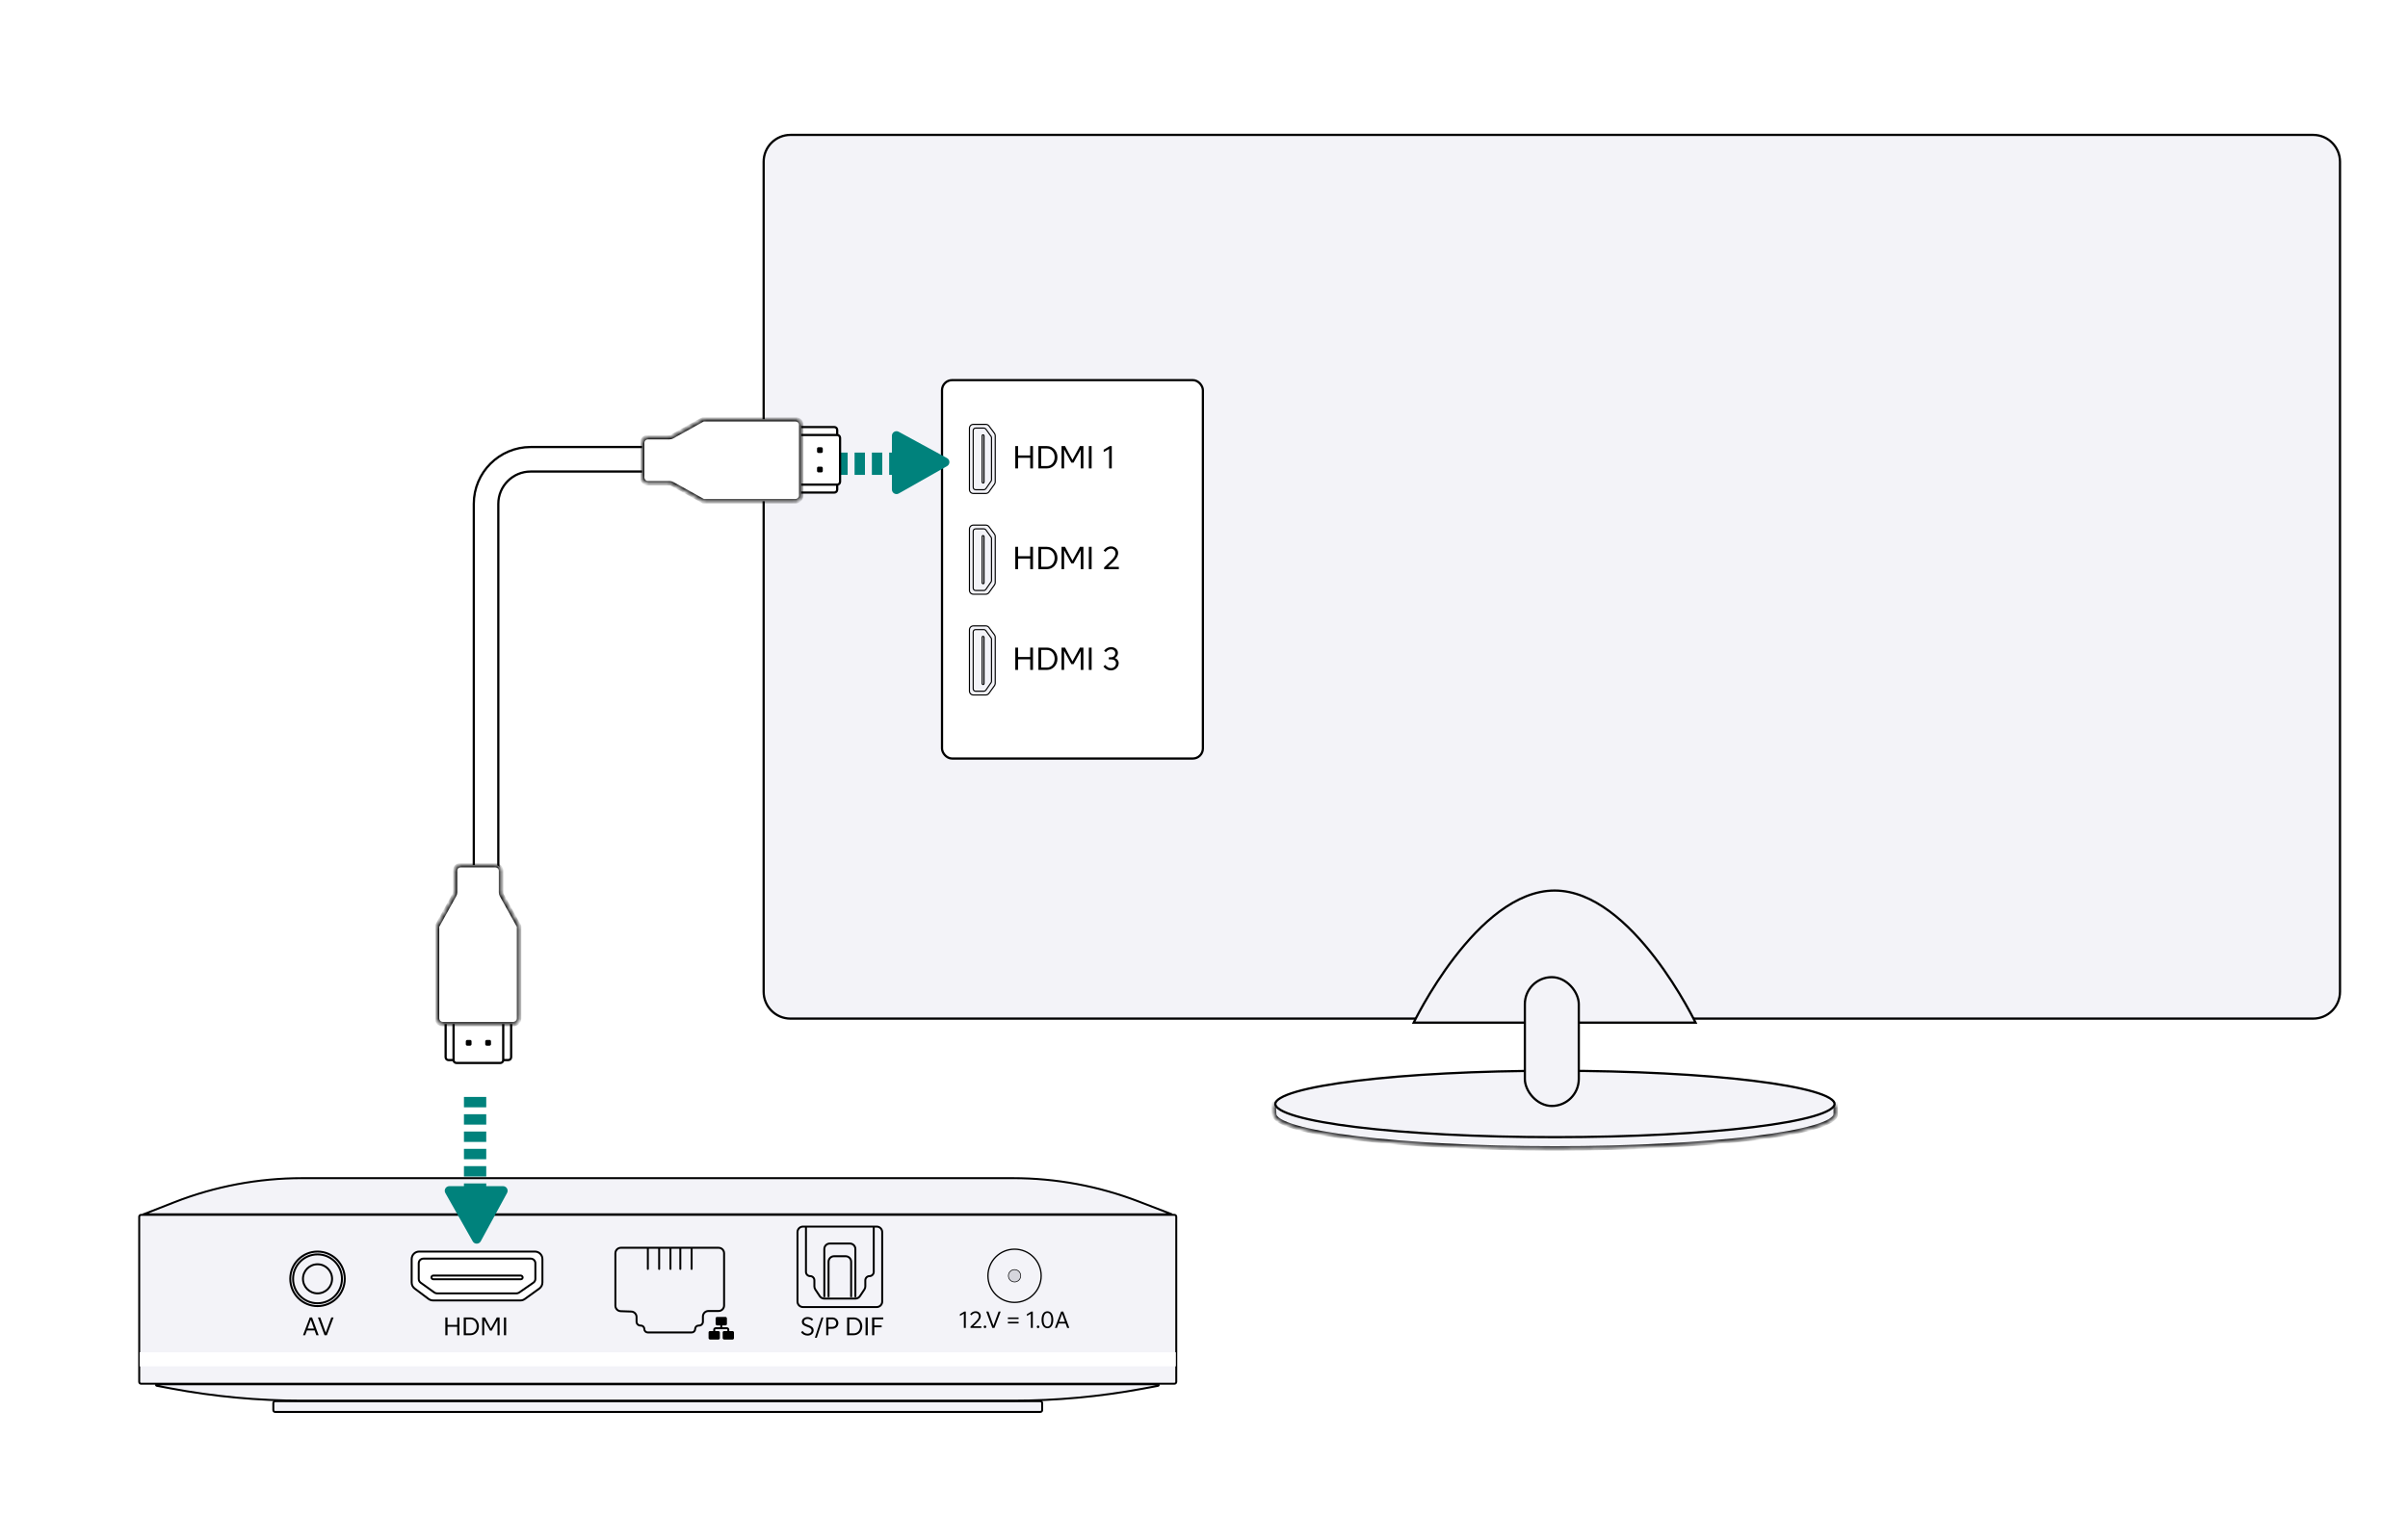 <svg width="540" height="340" viewBox="0 0 540 340" fill="none" xmlns="http://www.w3.org/2000/svg">
<rect width="540" height="340" fill="white"/>
<mask id="path-1-inside-1_706_841" fill="white">
<path d="M411.664 249.845C411.664 254.095 383.474 257.54 348.699 257.54C313.925 257.54 285.735 254.095 285.735 249.845C285.735 249.845 285.608 248.243 285.735 247.526C285.862 246.809 338.264 249.845 348.699 249.845C356.874 249.845 411.664 248.426 411.664 247.798C411.664 247.17 411.664 246.594 411.664 249.845Z"/>
</mask>
<path d="M411.664 249.845C411.664 254.095 383.474 257.54 348.699 257.54C313.925 257.54 285.735 254.095 285.735 249.845C285.735 249.845 285.608 248.243 285.735 247.526C285.862 246.809 338.264 249.845 348.699 249.845C356.874 249.845 411.664 248.426 411.664 247.798C411.664 247.17 411.664 246.594 411.664 249.845Z" fill="#F3F3F8"/>
<path d="M285.735 249.845H286.235V249.825L286.233 249.805L285.735 249.845ZM411.164 249.845C411.164 250.086 410.95 250.476 410.128 250.966C409.344 251.435 408.155 251.904 406.577 252.36C403.429 253.27 398.849 254.095 393.161 254.79C381.793 256.18 366.073 257.04 348.699 257.04V258.04C366.1 258.04 381.863 257.178 393.283 255.783C398.989 255.085 403.63 254.252 406.855 253.321C408.463 252.856 409.748 252.358 410.641 251.825C411.497 251.314 412.164 250.666 412.164 249.845H411.164ZM348.699 257.04C331.326 257.04 315.606 256.18 304.238 254.79C298.55 254.095 293.97 253.27 290.822 252.36C289.244 251.904 288.055 251.435 287.271 250.966C286.449 250.476 286.235 250.086 286.235 249.845H285.235C285.235 250.666 285.902 251.314 286.758 251.825C287.651 252.358 288.936 252.856 290.544 253.321C293.768 254.252 298.41 255.085 304.116 255.783C315.536 257.178 331.299 258.04 348.699 258.04V257.04ZM285.735 249.845C286.233 249.805 286.233 249.805 286.233 249.805C286.233 249.805 286.233 249.805 286.233 249.805C286.233 249.805 286.233 249.805 286.233 249.805C286.233 249.805 286.233 249.805 286.233 249.805C286.233 249.804 286.233 249.803 286.233 249.802C286.233 249.799 286.233 249.795 286.232 249.789C286.231 249.778 286.23 249.761 286.229 249.739C286.225 249.695 286.221 249.631 286.216 249.553C286.207 249.395 286.195 249.177 286.187 248.938C286.171 248.443 286.174 247.913 286.227 247.613L285.243 247.439C285.169 247.855 285.172 248.485 285.188 248.97C285.196 249.221 285.208 249.449 285.218 249.614C285.223 249.696 285.228 249.763 285.231 249.81C285.233 249.833 285.234 249.852 285.235 249.864C285.236 249.87 285.236 249.875 285.236 249.879C285.236 249.88 285.236 249.882 285.236 249.883C285.236 249.883 285.237 249.883 285.237 249.884C285.237 249.884 285.237 249.884 285.237 249.884C285.237 249.884 285.237 249.884 285.237 249.884C285.237 249.884 285.237 249.884 285.735 249.845ZM286.227 247.613C286.195 247.796 286.075 247.891 286.035 247.919C285.988 247.952 285.949 247.965 285.942 247.967C285.925 247.973 285.928 247.97 285.97 247.964C286.047 247.953 286.178 247.942 286.37 247.933C286.75 247.917 287.313 247.912 288.044 247.92C289.502 247.934 291.595 247.994 294.141 248.085C299.232 248.269 306.117 248.581 313.328 248.916C327.738 249.585 343.466 250.345 348.699 250.345V249.345C343.497 249.345 327.806 248.587 313.375 247.917C306.165 247.582 299.274 247.27 294.177 247.086C291.63 246.994 289.526 246.934 288.054 246.92C287.319 246.912 286.734 246.916 286.327 246.934C286.126 246.943 285.953 246.956 285.824 246.975C285.763 246.984 285.687 246.998 285.615 247.022C285.581 247.034 285.522 247.057 285.46 247.101C285.406 247.139 285.277 247.244 285.243 247.439L286.227 247.613ZM348.699 250.345C352.795 250.345 368.544 249.99 383.262 249.556C390.622 249.34 397.729 249.103 402.996 248.882C405.629 248.771 407.806 248.664 409.326 248.565C410.085 248.515 410.687 248.467 411.102 248.421C411.307 248.398 411.479 248.375 411.606 248.349C411.666 248.337 411.738 248.32 411.804 248.294C411.835 248.283 411.894 248.258 411.955 248.212C412 248.178 412.164 248.044 412.164 247.798L411.164 247.798C411.164 247.562 411.321 247.437 411.353 247.413C411.401 247.378 411.44 247.363 411.444 247.362C411.458 247.356 411.451 247.36 411.407 247.369C411.326 247.386 411.189 247.405 410.991 247.427C410.6 247.471 410.016 247.518 409.261 247.567C407.753 247.666 405.585 247.772 402.954 247.883C397.693 248.104 390.591 248.34 383.232 248.557C368.511 248.99 352.778 249.345 348.699 249.345V250.345ZM412.164 247.798C412.164 247.641 412.164 247.487 412.164 247.396C412.164 247.35 412.164 247.32 412.164 247.312C412.164 247.312 412.164 247.31 412.164 247.308C412.164 247.308 412.164 247.307 412.164 247.306C412.164 247.303 411.689 246.811 411.168 247.251C411.165 247.277 411.164 247.305 411.164 247.306C411.164 247.307 411.164 247.308 411.164 247.309C411.164 247.31 411.164 247.31 411.164 247.311C411.164 247.312 411.164 247.315 411.164 247.319C411.164 247.328 411.164 247.344 411.164 247.367C411.164 247.551 411.164 248.219 411.164 249.845H412.164C412.164 248.219 412.164 247.551 412.164 247.367C412.164 247.344 412.164 247.329 412.164 247.32C412.164 247.315 412.164 247.313 412.164 247.312C412.164 247.312 412.164 247.312 412.164 247.313C412.164 247.313 412.164 247.315 412.164 247.315C412.164 247.317 412.163 247.345 412.16 247.371C411.639 247.81 411.164 247.319 411.164 247.316C411.164 247.315 411.164 247.314 411.164 247.313C411.164 247.312 411.164 247.312 411.164 247.313C411.164 247.32 411.164 247.35 411.164 247.396C411.164 247.487 411.164 247.641 411.164 247.798L412.164 247.798Z" fill="black" mask="url(#path-1-inside-1_706_841)"/>
<path d="M411.414 247.577C411.414 247.963 411.087 248.417 410.257 248.913C409.445 249.398 408.232 249.874 406.647 250.332C403.48 251.247 398.884 252.075 393.192 252.77C381.811 254.161 366.08 255.022 348.7 255.022C331.319 255.022 315.589 254.161 304.208 252.77C298.515 252.075 293.92 251.247 290.753 250.332C289.167 249.874 287.954 249.398 287.143 248.913C286.313 248.417 285.985 247.963 285.985 247.577C285.985 247.19 286.313 246.736 287.143 246.24C287.954 245.756 289.167 245.28 290.753 244.821C293.92 243.906 298.515 243.079 304.208 242.383C315.589 240.992 331.319 240.131 348.7 240.131C366.08 240.131 381.811 240.992 393.192 242.383C398.884 243.079 403.48 243.906 406.647 244.821C408.232 245.28 409.445 245.756 410.257 246.24C411.087 246.736 411.414 247.19 411.414 247.577Z" fill="#F3F3F8" stroke="black" stroke-width="0.5"/>
<path d="M171.25 36.277C171.25 32.948 173.948 30.25 177.277 30.25H518.723C522.052 30.25 524.75 32.948 524.75 36.277V222.411C524.75 225.74 522.052 228.438 518.723 228.438H177.277C173.948 228.438 171.25 225.74 171.25 222.411V36.277Z" fill="#F3F3F8" stroke="black" stroke-width="0.5"/>
<rect x="211.25" y="85.25" width="58.5" height="84.862" rx="2.261" fill="white" stroke="black" stroke-width="0.5"/>
<path d="M231.029 102.143V100.04H231.651V105.047H231.029V102.672H228.304V105.047H227.681V100.04H228.304V102.143H231.029ZM234.76 100.04C236.084 100.04 237.135 101.098 237.135 102.543C237.135 103.988 236.084 105.047 234.76 105.047H232.865V100.04H234.76ZM233.487 104.518H234.76C235.755 104.518 236.513 103.695 236.513 102.543C236.513 101.392 235.755 100.569 234.76 100.569H233.487V104.518ZM240.501 103.144L242.175 100.04H242.955V105.047H242.368V100.798L240.752 103.752H240.258L238.634 100.784V105.047H238.055V100.04H238.835L240.501 103.144ZM244.797 105.047H244.174V100.04H244.797V105.047ZM249.317 105.047H248.723V100.691L247.507 101.384V100.855L248.874 100.04H249.317V105.047Z" fill="black"/>
<path d="M218.282 95.168C217.795 95.168 217.401 95.562 217.401 96.048L217.401 109.785C217.401 110.271 217.795 110.665 218.282 110.665L221.059 110.665C221.342 110.665 221.608 110.529 221.773 110.3L223.016 108.577C223.124 108.427 223.182 108.247 223.182 108.062L223.182 97.697C223.182 97.507 223.121 97.323 223.007 97.17L221.775 95.521C221.609 95.298 221.347 95.168 221.07 95.168L218.282 95.168Z" fill="#F3F3F8" stroke="black" stroke-width="0.25"/>
<path d="M218.784 96.005C218.483 96.005 218.239 96.249 218.239 96.55L218.239 109.282C218.239 109.583 218.483 109.827 218.784 109.827L220.631 109.827C220.81 109.827 220.977 109.74 221.079 109.593L222.248 107.905C222.311 107.814 222.345 107.706 222.345 107.595L222.345 98.169C222.345 98.055 222.309 97.944 222.243 97.851L221.081 96.232C220.978 96.089 220.814 96.005 220.638 96.005L218.784 96.005Z" stroke="black" stroke-width="0.25"/>
<rect x="0.125" y="0.125" width="10.807" height="0.42" rx="0.21" transform="matrix(4.37114e-08 1 1 -4.37114e-08 220.124 97.388)" fill="#F3F3F8" stroke="black" stroke-width="0.25"/>
<path d="M231.029 124.738V122.635H231.651V127.643H231.029V125.268H228.304V127.643H227.681V122.635H228.304V124.738H231.029ZM234.76 122.635C236.084 122.635 237.135 123.694 237.135 125.139C237.135 126.584 236.084 127.643 234.76 127.643H232.865V122.635H234.76ZM233.487 127.113H234.76C235.755 127.113 236.513 126.291 236.513 125.139C236.513 123.987 235.755 123.165 234.76 123.165H233.487V127.113ZM240.501 125.74L242.175 122.635H242.955V127.643H242.368V123.394L240.752 126.348H240.258L238.634 123.379V127.643H238.055V122.635H238.835L240.501 125.74ZM244.797 127.643H244.174V122.635H244.797V127.643ZM248.452 127.128H250.898V127.643H247.6V127.235C249.396 125.532 250.154 124.903 250.154 124.052C250.154 123.522 249.746 123.05 249.146 123.05C248.645 123.05 248.23 123.336 247.908 123.78L247.486 123.465C247.879 122.886 248.459 122.535 249.181 122.535C250.047 122.535 250.748 123.193 250.748 124.009C250.748 124.924 250.004 125.747 248.452 127.128Z" fill="black"/>
<path d="M218.282 117.763C217.795 117.763 217.401 118.157 217.401 118.643L217.401 132.38C217.401 132.866 217.795 133.261 218.282 133.261L221.059 133.261C221.342 133.261 221.608 133.125 221.773 132.895L223.016 131.172C223.124 131.022 223.182 130.842 223.182 130.657L223.182 120.292C223.182 120.103 223.121 119.918 223.007 119.766L221.775 118.116C221.609 117.894 221.347 117.763 221.07 117.763L218.282 117.763Z" fill="#F3F3F8" stroke="black" stroke-width="0.25"/>
<path d="M218.784 118.6C218.483 118.6 218.239 118.844 218.239 119.145L218.239 131.878C218.239 132.179 218.483 132.423 218.784 132.423L220.631 132.423C220.81 132.423 220.977 132.335 221.079 132.188L222.248 130.501C222.311 130.41 222.345 130.301 222.345 130.191L222.345 120.765C222.345 120.651 222.309 120.54 222.243 120.447L221.081 118.828C220.978 118.685 220.814 118.6 220.638 118.6L218.784 118.6Z" stroke="black" stroke-width="0.25"/>
<rect x="0.125" y="0.125" width="10.807" height="0.42" rx="0.21" transform="matrix(4.37114e-08 1 1 -4.37114e-08 220.124 119.983)" fill="#F3F3F8" stroke="black" stroke-width="0.25"/>
<path d="M231.029 147.334V145.231H231.651V150.238H231.029V147.863H228.304V150.238H227.681V145.231H228.304V147.334H231.029ZM234.76 145.231C236.084 145.231 237.135 146.29 237.135 147.735C237.135 149.18 236.084 150.238 234.76 150.238H232.865V145.231H234.76ZM233.487 149.709H234.76C235.755 149.709 236.513 148.886 236.513 147.735C236.513 146.583 235.755 145.76 234.76 145.76H233.487V149.709ZM240.501 148.336L242.175 145.231H242.955V150.238H242.368V145.989L240.752 148.944H240.258L238.634 145.975V150.238H238.055V145.231H238.835L240.501 148.336ZM244.797 150.238H244.174V145.231H244.797V150.238ZM250.011 147.577C250.533 147.756 250.869 148.178 250.869 148.729C250.869 149.63 250.047 150.346 249.167 150.346C248.394 150.346 247.865 150.009 247.436 149.459L247.851 149.115C248.216 149.58 248.652 149.831 249.174 149.831C249.761 149.831 250.269 149.373 250.269 148.743C250.269 148.207 249.832 147.878 249.231 147.878H248.652V147.391H249.217C249.739 147.391 250.104 147.019 250.104 146.476C250.104 146.004 249.718 145.632 249.138 145.632C248.702 145.632 248.301 145.853 247.994 146.268L247.6 145.953C247.944 145.438 248.502 145.124 249.188 145.124C250.025 145.124 250.698 145.682 250.698 146.44C250.698 146.933 250.433 147.341 250.011 147.577Z" fill="black"/>
<path d="M218.282 140.359C217.795 140.359 217.401 140.753 217.401 141.239L217.401 154.977C217.401 155.463 217.795 155.857 218.282 155.857L221.059 155.857C221.342 155.857 221.608 155.721 221.773 155.492L223.016 153.768C223.124 153.618 223.182 153.438 223.182 153.253L223.182 142.889C223.182 142.699 223.121 142.514 223.007 142.362L221.775 140.712C221.609 140.49 221.347 140.359 221.07 140.359L218.282 140.359Z" fill="#F3F3F8" stroke="black" stroke-width="0.25"/>
<path d="M218.784 141.196C218.483 141.196 218.239 141.44 218.239 141.741L218.239 154.473C218.239 154.774 218.483 155.018 218.784 155.018L220.631 155.018C220.81 155.018 220.977 154.931 221.079 154.784L222.248 153.096C222.311 153.005 222.345 152.897 222.345 152.786L222.345 143.36C222.345 143.246 222.309 143.135 222.243 143.042L221.081 141.423C220.978 141.28 220.814 141.196 220.638 141.196L218.784 141.196Z" stroke="black" stroke-width="0.25"/>
<rect x="0.125" y="0.125" width="10.807" height="0.42" rx="0.21" transform="matrix(4.37114e-08 1 1 -4.37114e-08 220.124 142.579)" fill="#F3F3F8" stroke="black" stroke-width="0.25"/>
<path d="M317.018 229.346C317.126 229.127 317.284 228.813 317.49 228.416C317.915 227.595 318.542 226.422 319.35 225.013C320.966 222.195 323.304 218.439 326.191 214.685C329.08 210.929 332.512 207.182 336.316 204.377C340.121 201.571 344.28 199.718 348.628 199.718C352.975 199.718 357.135 201.571 360.939 204.377C364.743 207.182 368.176 210.929 371.065 214.685C373.952 218.439 376.29 222.195 377.906 225.013C378.714 226.422 379.341 227.595 379.766 228.416C379.971 228.813 380.129 229.127 380.238 229.346H348.628H317.018Z" fill="#F3F3F8" stroke="black" stroke-width="0.5"/>
<rect x="341.953" y="219.143" width="12.093" height="28.883" rx="6.046" fill="#F3F3F8" stroke="black" stroke-width="0.5"/>
<path d="M180 104L203 104" stroke="#00827C" stroke-width="5" stroke-miterlimit="10" stroke-dasharray="2.33 1.55"/>
<path d="M200.013 97.735C200.013 96.953 200.85 96.456 201.536 96.83L212.371 102.731C213.081 103.118 213.089 104.134 212.386 104.532L201.551 110.67C200.864 111.059 200.013 110.563 200.013 109.773L200.013 97.735Z" fill="#00827C"/>
<path d="M61.294 314.652C61.294 314.424 61.48 314.238 61.708 314.238H233.293C233.521 314.238 233.707 314.424 233.707 314.652V316.235C233.707 316.464 233.521 316.649 233.293 316.649H61.708C61.48 316.649 61.294 316.464 61.294 316.235V314.652Z" fill="#F3F3F8" stroke="black" stroke-width="0.438"/>
<path d="M35.123 310.774C34.921 310.736 34.949 310.439 35.154 310.439H259.682C259.899 310.439 259.928 310.753 259.715 310.792L256.17 311.45C246.603 313.224 236.894 314.117 227.164 314.117H67.725C57.849 314.117 47.993 313.197 38.287 311.37L35.123 310.774Z" fill="#F3F3F8" stroke="black" stroke-width="0.438"/>
<path d="M32.244 272.296C32.237 272.299 32.235 272.301 32.234 272.301L32.234 272.302C32.234 272.303 32.232 272.307 32.233 272.315C32.235 272.323 32.238 272.326 32.239 272.327L32.239 272.327C32.24 272.327 32.243 272.329 32.25 272.329H262.7C262.707 272.329 262.711 272.327 262.712 272.327C262.713 272.326 262.714 272.326 262.715 272.325C262.716 272.324 262.72 272.319 262.722 272.31C262.724 272.301 262.722 272.295 262.721 272.293C262.72 272.292 262.72 272.292 262.719 272.291C262.718 272.29 262.715 272.287 262.708 272.285L255.398 269.469C246.389 265.999 236.818 264.219 227.164 264.219H67.725C57.927 264.219 48.216 266.05 39.091 269.619L32.244 272.296Z" fill="#F3F3F8" stroke="black" stroke-width="0.438"/>
<path d="M31.219 272.864C31.219 272.636 31.404 272.45 31.633 272.45H263.367C263.596 272.45 263.781 272.636 263.781 272.864V309.904C263.781 310.132 263.596 310.318 263.367 310.318H31.633C31.404 310.318 31.219 310.132 31.219 309.904V272.864Z" fill="#F3F3F8" stroke="black" stroke-width="0.438"/>
<circle cx="227.516" cy="286.112" r="5.967" stroke="black" stroke-width="0.291"/>
<circle cx="227.516" cy="286.112" r="1.383" fill="#D6D6DD" stroke="black" stroke-width="0.146"/>
<path d="M216.582 297.807H216.147V294.616L215.257 295.124V294.737L216.257 294.139H216.582V297.807ZM218.261 297.429H220.053V297.807H217.637V297.508C218.952 296.261 219.508 295.8 219.508 295.177C219.508 294.789 219.209 294.443 218.769 294.443C218.402 294.443 218.098 294.653 217.863 294.978L217.554 294.747C217.842 294.323 218.266 294.066 218.795 294.066C219.429 294.066 219.943 294.548 219.943 295.145C219.943 295.816 219.398 296.418 218.261 297.429ZM220.886 297.849C220.729 297.849 220.588 297.707 220.588 297.56C220.588 297.408 220.729 297.267 220.886 297.267C221.038 297.267 221.18 297.408 221.18 297.56C221.18 297.707 221.038 297.849 220.886 297.849ZM222.781 297.283L223.934 294.139H224.4L223.012 297.807H222.535L221.173 294.139H221.655L222.781 297.283ZM228.422 295.805H226.023V295.454H228.422V295.805ZM228.422 296.795H226.023V296.439H228.422V296.795ZM231.609 297.807H231.174V294.616L230.283 295.124V294.737L231.284 294.139H231.609V297.807ZM232.797 297.849C232.64 297.849 232.498 297.707 232.498 297.56C232.498 297.408 232.64 297.267 232.797 297.267C232.949 297.267 233.09 297.408 233.09 297.56C233.09 297.707 232.949 297.849 232.797 297.849ZM234.889 297.875C234.077 297.875 233.574 297.152 233.574 295.973C233.574 294.794 234.077 294.071 234.889 294.071C235.696 294.071 236.199 294.794 236.199 295.973C236.199 297.152 235.696 297.875 234.889 297.875ZM234.889 297.503C235.429 297.503 235.759 296.942 235.759 295.973C235.759 295.004 235.429 294.443 234.889 294.443C234.344 294.443 234.019 295.004 234.019 295.973C234.019 296.942 234.344 297.503 234.889 297.503ZM239.794 297.807H239.317L238.961 296.816H237.379L237.012 297.807H236.567L237.96 294.139H238.432L239.794 297.807ZM238.18 294.637L237.515 296.439H238.825L238.18 294.637Z" fill="black"/>
<rect x="31.316" y="303.256" width="232.367" height="3.166" fill="white"/>
<path d="M160.164 298.507V298.19C160.164 298.015 160.306 297.874 160.481 297.874H161.747M163.33 298.507V298.19C163.33 298.015 163.188 297.874 163.013 297.874H161.747M161.747 297.874V297.082" stroke="black" stroke-width="0.438"/>
<rect x="160.48" y="295.341" width="2.533" height="1.899" rx="0.317" fill="black"/>
<rect x="158.897" y="298.507" width="2.533" height="1.899" rx="0.317" fill="black"/>
<rect x="162.063" y="298.507" width="2.533" height="1.899" rx="0.317" fill="black"/>
<path d="M143.719 297.277L143.622 297.277C143.141 297.277 142.751 296.887 142.751 296.406L142.751 295.993L142.751 295.365C142.751 294.701 142.225 294.156 141.561 294.133L139.193 294.051C138.529 294.029 138.003 293.484 138.003 292.819L138.003 283.522L138.003 281.062C138.003 280.381 138.555 279.829 139.236 279.829L142.218 279.829L158.247 279.829L161.146 279.829C161.827 279.829 162.379 280.381 162.379 281.062L162.379 283.522L162.379 292.778C162.379 293.459 161.827 294.011 161.146 294.011L158.863 294.011C158.182 294.011 157.63 294.563 157.63 295.244L157.63 295.993L157.63 296.406C157.63 296.887 157.24 297.277 156.76 297.277L156.663 297.277C156.235 297.277 155.889 297.623 155.889 298.05C155.889 298.477 155.543 298.823 155.116 298.823L145.266 298.823C144.839 298.823 144.492 298.477 144.492 298.05C144.492 297.623 144.146 297.277 143.719 297.277Z" stroke="black" stroke-width="0.438" stroke-miterlimit="10"/>
<path d="M145.065 284.577C145.065 284.698 145.163 284.796 145.284 284.796C145.405 284.796 145.503 284.698 145.503 284.577H145.065ZM145.065 279.829V284.577H145.503V279.829H145.065Z" fill="black"/>
<path d="M147.597 284.577C147.597 284.698 147.695 284.796 147.816 284.796C147.937 284.796 148.035 284.698 148.035 284.577H147.597ZM147.597 279.829V284.577H148.035V279.829H147.597Z" fill="black"/>
<path d="M150.131 284.577C150.131 284.698 150.229 284.796 150.35 284.796C150.471 284.796 150.569 284.698 150.569 284.577H150.131ZM150.131 279.829V284.577H150.569V279.829H150.131Z" fill="black"/>
<path d="M152.346 284.577C152.346 284.698 152.444 284.796 152.565 284.796C152.686 284.796 152.784 284.698 152.784 284.577H152.346ZM152.346 279.829V284.577H152.784V279.829H152.346Z" fill="black"/>
<path d="M154.879 284.577C154.879 284.698 154.977 284.796 155.098 284.796C155.219 284.796 155.317 284.698 155.317 284.577H154.879ZM154.879 279.829V284.577H155.317V279.829H154.879Z" fill="black"/>
<circle cx="71.206" cy="286.794" r="6.113" stroke="black" stroke-width="0.438"/>
<circle cx="71.205" cy="286.794" r="5.479" fill="#F3F3F8" stroke="black" stroke-width="0.438"/>
<circle cx="71.206" cy="286.793" r="3.263" stroke="black" stroke-width="0.438"/>
<path d="M71.46 299.442H70.941L70.554 298.365H68.833L68.434 299.442H67.95L69.465 295.453H69.978L71.46 299.442ZM69.705 295.994L68.981 297.954H70.406L69.705 295.994ZM73.045 298.872L74.298 295.453H74.805L73.295 299.442H72.777L71.295 295.453H71.82L73.045 298.872Z" fill="black"/>
<path d="M180.073 293.125L196.602 293.125C197.283 293.125 197.835 292.573 197.835 291.892L197.835 284.103L197.835 276.313C197.835 275.632 197.283 275.08 196.602 275.08L180.073 275.08C179.392 275.08 178.84 275.632 178.84 276.313L178.84 291.892C178.84 292.573 179.392 293.125 180.073 293.125Z" stroke="black" stroke-width="0.438" stroke-miterlimit="10"/>
<path d="M180.74 275.08L180.74 285.243C180.74 285.764 181.162 286.186 181.683 286.186V286.186C182.203 286.186 182.626 286.608 182.626 287.129L182.626 288.492C182.626 288.735 182.697 288.972 182.832 289.174L183.829 290.675C184.057 291.019 184.443 291.226 184.856 291.226L191.82 291.226C192.233 291.226 192.618 291.019 192.847 290.675L193.844 289.174C193.978 288.972 194.05 288.735 194.05 288.492L194.05 287.129C194.05 286.608 194.472 286.186 194.993 286.186V286.186C195.513 286.186 195.936 285.764 195.936 285.243L195.936 275.08" stroke="black" stroke-width="0.438" stroke-miterlimit="10"/>
<path d="M191.82 290.909L191.82 284.894L191.82 280.112C191.82 279.431 191.268 278.879 190.587 278.879L186.089 278.879C185.408 278.879 184.856 279.431 184.856 280.112L184.856 290.909" stroke="black" stroke-width="0.438" stroke-miterlimit="10"/>
<path d="M190.87 290.909L190.87 286.319L190.87 282.961C190.87 282.28 190.318 281.728 189.637 281.728L187.038 281.728C186.357 281.728 185.805 282.28 185.805 282.961L185.805 290.909" stroke="black" stroke-width="0.438" stroke-miterlimit="10"/>
<path d="M181.115 299.527C180.522 299.527 179.924 299.259 179.633 298.746L179.981 298.484C180.226 298.843 180.613 299.105 181.115 299.105C181.633 299.105 181.992 298.803 181.992 298.376C181.992 298 181.668 297.789 181.189 297.624L180.83 297.499C180.089 297.231 179.816 296.934 179.816 296.422C179.816 295.806 180.397 295.367 181.092 295.367C181.576 295.367 182.066 295.555 182.363 295.92L182.027 296.171C181.776 295.909 181.451 295.789 181.086 295.789C180.602 295.789 180.283 296.063 180.283 296.41C180.283 296.758 180.556 296.912 181.029 297.077L181.371 297.202C182.101 297.459 182.46 297.778 182.46 298.365C182.46 299.026 181.884 299.527 181.115 299.527ZM183.174 300.011H182.735L184.217 295.453H184.65L183.174 300.011ZM186.64 295.453C187.398 295.453 188.007 296 188.007 296.746C188.007 297.464 187.398 297.994 186.64 297.994H185.774V299.442H185.284V295.453H186.64ZM185.774 297.573H186.6C187.141 297.573 187.512 297.231 187.512 296.746C187.512 296.239 187.141 295.874 186.6 295.874H185.774V297.573ZM191.479 295.453C192.533 295.453 193.371 296.296 193.371 297.447C193.371 298.598 192.533 299.442 191.479 299.442H189.969V295.453H191.479ZM190.465 299.02H191.479C192.271 299.02 192.875 298.365 192.875 297.447C192.875 296.53 192.271 295.874 191.479 295.874H190.465V299.02ZM194.6 299.442H194.104V295.453H194.6V299.442ZM198.075 295.453V295.874H196.063V297.242H197.71V297.664H196.063V299.442H195.567V295.453H198.075Z" fill="black"/>
<path d="M102.532 297.128V295.453H103.028V299.442H102.532V297.55H100.361V299.442H99.865V295.453H100.361V297.128H102.532ZM105.504 295.453C106.559 295.453 107.396 296.296 107.396 297.447C107.396 298.598 106.559 299.442 105.504 299.442H103.994V295.453H105.504ZM104.49 299.02H105.504C106.296 299.02 106.9 298.365 106.9 297.447C106.9 296.53 106.296 295.874 105.504 295.874H104.49V299.02ZM110.078 297.926L111.411 295.453H112.032V299.442H111.565V296.057L110.277 298.41H109.884L108.591 296.045V299.442H108.129V295.453H108.75L110.078 297.926ZM113.5 299.442H113.004V295.453H113.5V299.442Z" fill="black"/>
<path d="M92.319 282.362C92.319 281.434 93.071 280.681 93.999 280.681H119.958C120.886 280.681 121.639 281.434 121.639 282.362L121.639 287.61C121.639 288.15 121.379 288.657 120.941 288.973L117.685 291.322C117.399 291.529 117.055 291.64 116.702 291.64H97.116C96.754 291.64 96.401 291.523 96.11 291.306L92.993 288.977C92.569 288.659 92.319 288.16 92.319 287.63V282.362Z" fill="white" stroke="black" stroke-width="0.438"/>
<path d="M93.902 283.311C93.902 282.733 94.371 282.264 94.949 282.264H119.009C119.587 282.264 120.056 282.733 120.056 283.311V286.8C120.056 287.144 119.888 287.466 119.605 287.661L116.417 289.87C116.242 289.992 116.034 290.057 115.82 290.057H98.009C97.79 290.057 97.576 289.988 97.398 289.86L94.338 287.665C94.064 287.468 93.902 287.151 93.902 286.814V283.311Z" stroke="black" stroke-width="0.438"/>
<rect x="96.75" y="286.063" width="20.456" height="0.828" rx="0.414" fill="white" stroke="black" stroke-width="0.438"/>
<path d="M171 103L119 103C113.477 103 109 107.477 109 113L109 203" stroke="black" stroke-width="6"/>
<path d="M170.681 103L119 103C113.477 103 109 107.477 109 113L109 199" stroke="white" stroke-width="5"/>
<path fill-rule="evenodd" clip-rule="evenodd" d="M178.54 109.817C178.54 110.174 178.829 110.463 179.186 110.463L187.095 110.463C187.451 110.463 187.74 110.174 187.74 109.817L187.74 96.421C187.74 96.064 187.451 95.775 187.095 95.775L179.186 95.775C178.829 95.775 178.54 96.064 178.54 96.421L178.54 109.817Z" fill="white" stroke="black" stroke-width="0.5"/>
<path fill-rule="evenodd" clip-rule="evenodd" d="M178.54 108.042C178.54 108.399 178.829 108.688 179.186 108.688L187.74 108.688C188.097 108.688 188.386 108.399 188.386 108.042L188.386 98.196C188.386 97.84 188.097 97.551 187.74 97.551L179.186 97.551C178.829 97.551 178.54 97.84 178.54 98.196L178.54 108.042Z" fill="white" stroke="black" stroke-width="0.5"/>
<mask id="path-57-inside-2_706_841" fill="white">
<path fill-rule="evenodd" clip-rule="evenodd" d="M178.379 94C179.092 94 179.67 94.578 179.67 95.291L179.67 111.109C179.67 111.822 179.092 112.4 178.379 112.4L157.719 112.4L157.719 112.4C157.719 112.4 157.719 112.4 157.719 112.4C157.719 112.4 157.719 112.4 157.719 112.4L150.749 108.527C150.557 108.421 150.341 108.365 150.122 108.365L145.291 108.365C144.578 108.365 144 107.787 144 107.074L144 99.326C144 98.613 144.578 98.035 145.291 98.035L150.122 98.035C150.341 98.035 150.557 97.979 150.749 97.873L157.719 94C157.719 94 157.719 94 157.719 94C157.719 94 157.719 94 157.719 94L157.719 94L178.379 94Z"/>
</mask>
<path fill-rule="evenodd" clip-rule="evenodd" d="M178.379 94C179.092 94 179.67 94.578 179.67 95.291L179.67 111.109C179.67 111.822 179.092 112.4 178.379 112.4L157.719 112.4L157.719 112.4C157.719 112.4 157.719 112.4 157.719 112.4C157.719 112.4 157.719 112.4 157.719 112.4L150.749 108.527C150.557 108.421 150.341 108.365 150.122 108.365L145.291 108.365C144.578 108.365 144 107.787 144 107.074L144 99.326C144 98.613 144.578 98.035 145.291 98.035L150.122 98.035C150.341 98.035 150.557 97.979 150.749 97.873L157.719 94C157.719 94 157.719 94 157.719 94C157.719 94 157.719 94 157.719 94L157.719 94L178.379 94Z" fill="white"/>
<path d="M157.719 94L157.476 93.563L157.719 94ZM150.122 98.035L150.122 98.535L150.122 98.035ZM150.749 97.873L150.991 98.31L150.749 97.873ZM145.291 98.035L145.291 97.535L145.291 98.035ZM145.291 108.365L145.291 108.865L145.291 108.365ZM157.719 112.4L157.962 111.963L157.719 112.4ZM150.749 108.527L150.991 108.09L150.749 108.527ZM150.122 108.365L150.122 107.865L150.122 108.365ZM179.17 111.109L179.17 95.291L180.17 95.291L180.17 111.109L179.17 111.109ZM157.719 111.9L178.379 111.9L178.379 112.9L157.719 112.9L157.719 111.9ZM157.719 111.9L157.719 111.9L157.719 112.9L157.719 112.9L157.719 111.9ZM157.476 112.837L150.506 108.964L150.991 108.09L157.962 111.963L157.476 112.837ZM150.122 108.865L145.291 108.865L145.291 107.865L150.122 107.865L150.122 108.865ZM143.5 107.074L143.5 99.326L144.5 99.326L144.5 107.074L143.5 107.074ZM145.291 97.535L150.122 97.535L150.122 98.535L145.291 98.535L145.291 97.535ZM150.506 97.436L157.476 93.563L157.962 94.437L150.991 98.31L150.506 97.436ZM157.719 94.5L157.719 94.5L157.719 93.5L157.719 93.5L157.719 94.5ZM178.379 94.5L157.719 94.5L157.719 93.5L178.379 93.5L178.379 94.5ZM157.219 94C157.219 93.724 157.443 93.5 157.719 93.5L157.719 94.5C157.995 94.5 158.219 94.276 158.219 94L157.219 94ZM157.476 93.563C157.31 93.655 157.219 93.827 157.219 94L158.219 94C158.219 94.173 158.128 94.345 157.962 94.437L157.476 93.563ZM150.122 97.535C150.256 97.535 150.388 97.501 150.506 97.436L150.991 98.31C150.725 98.457 150.426 98.535 150.122 98.535L150.122 97.535ZM143.5 99.326C143.5 98.337 144.302 97.535 145.291 97.535L145.291 98.535C144.854 98.535 144.5 98.889 144.5 99.326L143.5 99.326ZM145.291 108.865C144.302 108.865 143.5 108.063 143.5 107.074L144.5 107.074C144.5 107.511 144.854 107.865 145.291 107.865L145.291 108.865ZM157.219 112.4C157.219 112.581 157.318 112.749 157.476 112.837L157.962 111.963C158.121 112.051 158.219 112.218 158.219 112.4L157.219 112.4ZM157.719 112.9C157.443 112.9 157.219 112.676 157.219 112.4L158.219 112.4C158.219 112.124 157.995 111.9 157.719 111.9L157.719 112.9ZM179.17 95.291C179.17 94.854 178.816 94.5 178.379 94.5L178.379 93.5C179.368 93.5 180.17 94.302 180.17 95.291L179.17 95.291ZM150.506 108.964C150.388 108.899 150.256 108.865 150.122 108.865L150.122 107.865C150.426 107.865 150.725 107.942 150.991 108.09L150.506 108.964ZM180.17 111.109C180.17 112.098 179.368 112.9 178.379 112.9L178.379 111.9C178.816 111.9 179.17 111.546 179.17 111.109L180.17 111.109Z" fill="black" mask="url(#path-57-inside-2_706_841)"/>
<rect width="1.291" height="1.291" rx="0.323" transform="matrix(1.31134e-07 -1 -1 -1.31134e-07 184.512 105.944)" fill="black"/>
<rect width="1.291" height="1.291" rx="0.323" transform="matrix(1.31134e-07 -1 -1 -1.31134e-07 184.512 101.586)" fill="black"/>
<path fill-rule="evenodd" clip-rule="evenodd" d="M100.582 228.54C100.225 228.54 99.936 228.829 99.936 229.186L99.936 237.095C99.936 237.451 100.225 237.74 100.582 237.74L113.978 237.74C114.335 237.74 114.624 237.451 114.624 237.095L114.624 229.186C114.624 228.829 114.335 228.54 113.978 228.54L100.582 228.54Z" fill="white" stroke="black" stroke-width="0.5"/>
<path fill-rule="evenodd" clip-rule="evenodd" d="M102.357 228.54C102.001 228.54 101.712 228.829 101.712 229.186L101.712 237.74C101.712 238.097 102.001 238.386 102.357 238.386L112.203 238.386C112.56 238.386 112.849 238.097 112.849 237.74L112.849 229.186C112.849 228.829 112.56 228.54 112.203 228.54L102.357 228.54Z" fill="white" stroke="black" stroke-width="0.5"/>
<mask id="path-63-inside-3_706_841" fill="white">
<path fill-rule="evenodd" clip-rule="evenodd" d="M116.4 228.379C116.4 229.092 115.822 229.67 115.109 229.67H99.291C98.578 229.67 98 229.092 98 228.379V207.719V207.719C98 207.719 98 207.719 98 207.719C98 207.719 98 207.719 98 207.719L101.873 200.749C101.979 200.557 102.035 200.341 102.035 200.122L102.035 195.291C102.035 194.578 102.613 194 103.326 194H111.074C111.787 194 112.365 194.578 112.365 195.291L112.365 200.122C112.365 200.341 112.421 200.557 112.527 200.749L116.4 207.719C116.4 207.719 116.4 207.719 116.4 207.719C116.4 207.719 116.4 207.719 116.4 207.719V207.719V228.379Z"/>
</mask>
<path fill-rule="evenodd" clip-rule="evenodd" d="M116.4 228.379C116.4 229.092 115.822 229.67 115.109 229.67H99.291C98.578 229.67 98 229.092 98 228.379V207.719V207.719C98 207.719 98 207.719 98 207.719C98 207.719 98 207.719 98 207.719L101.873 200.749C101.979 200.557 102.035 200.341 102.035 200.122L102.035 195.291C102.035 194.578 102.613 194 103.326 194H111.074C111.787 194 112.365 194.578 112.365 195.291L112.365 200.122C112.365 200.341 112.421 200.557 112.527 200.749L116.4 207.719C116.4 207.719 116.4 207.719 116.4 207.719C116.4 207.719 116.4 207.719 116.4 207.719V207.719V228.379Z" fill="white"/>
<path d="M116.4 207.719L116.837 207.476L116.4 207.719ZM112.365 200.122H111.865H112.365ZM112.527 200.749L112.09 200.991L112.527 200.749ZM112.365 195.291H112.865H112.365ZM102.035 195.291H101.535H102.035ZM98 207.719L98.437 207.962L98 207.719ZM101.873 200.749L102.31 200.991L101.873 200.749ZM102.035 200.122H102.535H102.035ZM99.291 229.17H115.109V230.17H99.291V229.17ZM98.5 207.719V228.379H97.5V207.719H98.5ZM98.5 207.719V207.719H97.5V207.719H98.5ZM97.563 207.476L101.435 200.506L102.31 200.991L98.437 207.962L97.563 207.476ZM101.535 200.122L101.535 195.291H102.535L102.535 200.122H101.535ZM103.326 193.5H111.074V194.5H103.326V193.5ZM112.865 195.291L112.865 200.122H111.865L111.865 195.291H112.865ZM112.964 200.506L116.837 207.476L115.963 207.962L112.09 200.991L112.964 200.506ZM115.9 207.719V207.719H116.9V207.719H115.9ZM115.9 228.379V207.719H116.9V228.379H115.9ZM116.4 207.219C116.676 207.219 116.9 207.443 116.9 207.719H115.9C115.9 207.995 116.124 208.219 116.4 208.219V207.219ZM116.837 207.476C116.744 207.31 116.572 207.219 116.4 207.219V208.219C116.227 208.219 116.055 208.128 115.963 207.962L116.837 207.476ZM112.865 200.122C112.865 200.256 112.899 200.388 112.964 200.506L112.09 200.991C111.942 200.725 111.865 200.426 111.865 200.122H112.865ZM111.074 193.5C112.063 193.5 112.865 194.302 112.865 195.291H111.865C111.865 194.854 111.511 194.5 111.074 194.5V193.5ZM101.535 195.291C101.535 194.302 102.337 193.5 103.326 193.5V194.5C102.889 194.5 102.535 194.854 102.535 195.291H101.535ZM98 207.219C97.818 207.219 97.651 207.318 97.563 207.476L98.437 207.962C98.349 208.121 98.182 208.219 98 208.219V207.219ZM97.5 207.719C97.5 207.443 97.724 207.219 98 207.219V208.219C98.276 208.219 98.5 207.995 98.5 207.719H97.5ZM115.109 229.17C115.546 229.17 115.9 228.816 115.9 228.379H116.9C116.9 229.368 116.098 230.17 115.109 230.17V229.17ZM101.435 200.506C101.501 200.388 101.535 200.256 101.535 200.122H102.535C102.535 200.426 102.457 200.725 102.31 200.991L101.435 200.506ZM99.291 230.17C98.302 230.17 97.5 229.368 97.5 228.379H98.5C98.5 228.816 98.854 229.17 99.291 229.17V230.17Z" fill="black" mask="url(#path-63-inside-3_706_841)"/>
<rect width="1.291" height="1.291" rx="0.323" transform="matrix(1 0 0 -1 104.456 234.512)" fill="black"/>
<rect width="1.291" height="1.291" rx="0.323" transform="matrix(1 0 0 -1 108.814 234.512)" fill="black"/>
<path d="M106.541 246L106.541 269" stroke="#00827C" stroke-width="5" stroke-miterlimit="10" stroke-dasharray="2.33 1.55"/>
<path d="M112.806 266.013C113.588 266.013 114.085 266.85 113.711 267.536L107.81 278.371C107.423 279.081 106.407 279.089 106.009 278.386L99.871 267.551C99.482 266.864 99.978 266.013 100.768 266.013L112.806 266.013Z" fill="#00827C"/>
</svg>
